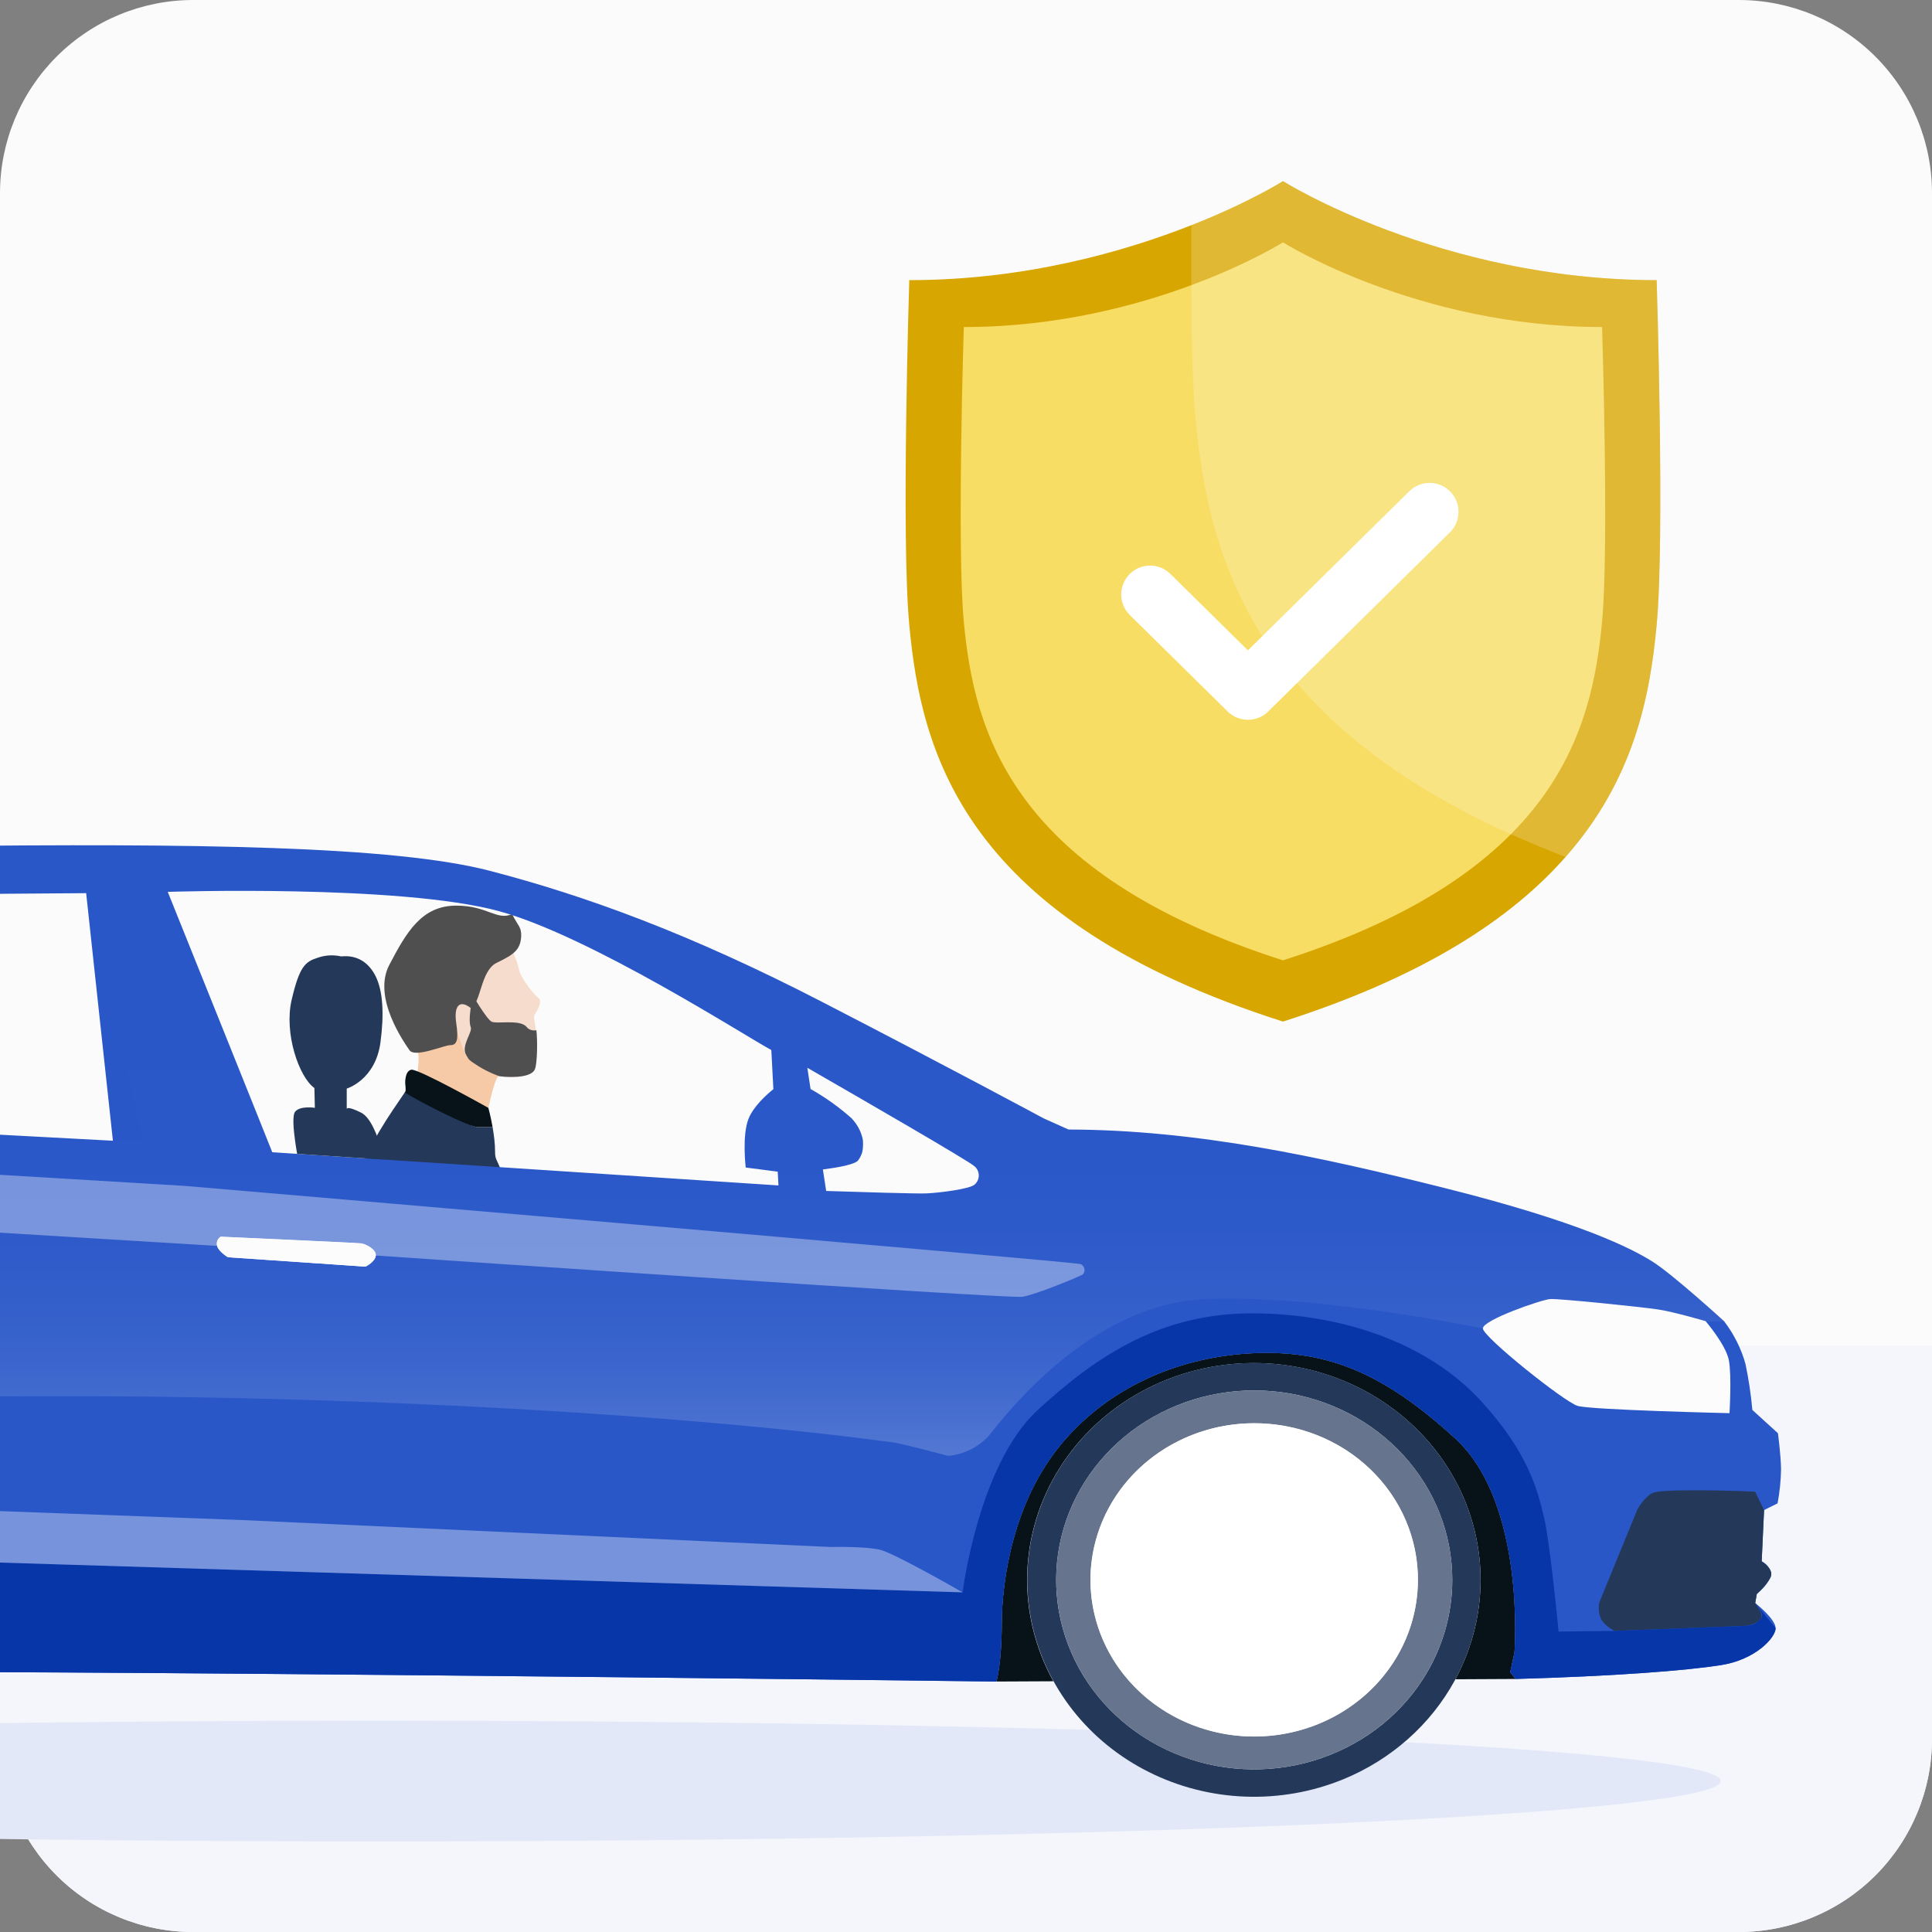 <?xml version="1.0" encoding="UTF-8"?> <svg xmlns="http://www.w3.org/2000/svg" width="64" height="64" viewBox="0 0 64 64" fill="none"><rect x="0" y="0" width="64" height="64" fill="#808080" stroke="none"/><g clip-path="url(#clip0_15460_12713)"><path d="M57.6 0H6.4C4.703 0 3.075 0.674 1.875 1.875C0.675 3.075 0 4.703 0 6.4V57.6C0 59.297 0.675 60.925 1.875 62.126C3.075 63.326 4.703 64 6.4 64H57.6C59.298 64 60.925 63.326 62.126 62.126C63.326 60.925 64 59.297 64 57.6V6.4C64 4.703 63.326 3.075 62.126 1.875C60.925 0.674 59.298 0 57.6 0Z" fill="#FBFBFB"></path><path d="M0 44.571V57.6C0 59.297 0.675 60.925 1.875 62.126C3.075 63.326 4.703 64 6.4 64H57.6C59.298 64 60.925 63.326 62.126 62.126C63.326 60.925 64 59.297 64 57.6V44.571H0Z" fill="#F4F6FC"></path><path d="M16.534 35.649H16.529C16.397 35.649 16.179 36.7 16.179 36.7C16.179 36.7 13.808 35.758 13.834 35.491C13.834 35.491 13.841 35.452 13.847 35.393C13.863 35.245 13.884 34.969 13.834 34.817C13.818 34.767 13.763 34.663 13.696 34.516L14.835 33.297C14.835 33.297 15.321 34.701 15.446 34.956C15.571 35.212 16.534 35.649 16.534 35.649Z" fill="#F6CAA7"></path><path d="M17.713 34.63C17.752 34.903 17.807 35.244 17.712 35.434C17.553 35.755 16.664 35.674 16.534 35.649C16.534 35.649 16.105 35.454 15.782 35.248C15.622 35.146 15.488 35.041 15.446 34.956C15.321 34.701 14.835 33.297 14.835 33.297L13.696 34.516C13.471 34.026 13.109 33.07 13.564 32.163C14.155 30.984 15.409 30.206 15.985 30.286C16.56 30.366 17.125 31.76 17.183 32.082C17.24 32.404 17.707 32.971 17.836 33.06C17.99 33.166 17.794 33.476 17.712 33.611C17.631 33.744 17.82 34.093 17.712 34.227C17.668 34.282 17.687 34.44 17.713 34.63Z" fill="#F6DCCD"></path><path d="M17.265 31.012C17.244 31.485 16.992 31.63 16.452 31.895C15.911 32.161 15.938 33.242 15.592 33.391C15.22 33.1 15.029 33.325 15.113 33.89C15.198 34.455 15.133 34.621 14.922 34.621C14.712 34.621 13.743 35.053 13.563 34.788C13.383 34.522 12.329 33.042 12.897 31.962C13.464 30.881 13.967 30 15.113 30C16.149 30 16.452 30.506 16.964 30.28C17.146 30.655 17.278 30.703 17.265 31.012Z" fill="#4F4F4F"></path><path d="M17.712 35.434C17.553 35.755 16.663 35.674 16.534 35.649C16.534 35.649 16.163 35.52 15.84 35.313C15.516 35.108 15.536 35.106 15.446 34.956C15.255 34.64 15.668 34.192 15.593 34.018C15.517 33.844 15.593 33.391 15.593 33.391V32.863C15.593 32.863 16.113 33.757 16.284 33.844C16.453 33.93 17.231 33.756 17.443 34.018C17.532 34.127 17.655 34.146 17.768 34.128C17.807 34.402 17.806 35.244 17.712 35.434Z" fill="#4F4F4F"></path><path d="M12 38.634C12.389 37.562 13.265 36.439 13.485 36.066C13.966 36.367 15.535 37.338 15.829 37.338H16.318C16.361 37.59 16.4 37.883 16.4 38.145C16.4 38.419 16.445 38.359 16.619 38.825C15.645 38.825 14.52 38.734 14.52 38.734C12.53 38.634 13.399 38.719 12 38.634Z" fill="#243859"></path><path d="M16.318 37.337H15.829C15.535 37.337 13.904 36.501 13.423 36.199C13.456 36.143 13.423 35.883 13.423 35.883C13.423 35.883 13.405 35.48 13.624 35.436C13.845 35.39 16.178 36.7 16.178 36.7C16.178 36.7 16.255 36.979 16.318 37.337Z" fill="#071219"></path><path d="M57 58.998C57 60.103 37.077 61 12.499 61C-12.077 61 -32 60.103 -32 58.998C-32 58.488 -27.737 58.024 -20.724 57.671C-19.76 58.589 -18.723 59.039 -17.68 58.995C-16.636 58.951 -15.607 58.413 -14.659 57.414C-7.144 57.153 2.275 57 12.499 57C22.151 57 31.085 57.138 38.375 57.372C39.338 58.401 40.384 58.954 41.447 58.995C42.509 59.037 43.563 58.566 44.541 57.614H44.543C52.255 57.97 57 58.457 57 58.998Z" fill="#E2E8F7"></path><path d="M58.885 49.8C58.954 49.429 58.993 49.052 59 48.675C58.993 48.185 58.896 47.477 58.896 47.477L58.049 46.706C58.003 46.193 57.927 45.683 57.82 45.178C57.678 44.669 57.437 44.19 57.111 43.765C57.111 43.765 55.433 42.234 54.762 41.806C54.093 41.379 52.403 40.494 47.841 39.351C43.725 38.319 39.644 37.427 35.397 37.417L34.569 37.046C34.569 37.046 31.567 35.426 27.219 33.182C22.871 30.939 19.414 29.677 16.231 28.848C13.05 28.02 6.458 27.934 -2.314 28.033C-11.087 28.132 -17.209 29.138 -17.209 29.138L-21.4 29.642C-21.4 29.642 -22.762 29.648 -22.887 29.771C-23.013 29.893 -22.844 30.105 -22.844 30.105L-22.137 31.267C-22.134 31.265 -22.13 31.263 -22.127 31.262L-22 31.494L-21.421 32.551C-21.421 32.551 -26.512 36.375 -27.219 37.237C-28.903 37.159 -29.019 37.233 -29.795 38.997C-30.031 39.634 -29.964 43.491 -29.96 43.696C-29.927 43.93 -29.869 44.161 -29.787 44.384C-29.787 44.384 -30.803 44.887 -31.199 45.097C-31.504 45.287 -31.774 45.523 -32 45.796C-32 45.796 -31.968 47.537 -31.875 47.937C-31.783 48.337 -31.547 49.237 -31.547 49.237L-31.774 50.536L-31.773 50.538L-31.293 51.686C-31.293 51.686 -29.608 54.051 -29.108 54.297C-28.61 54.544 -26.124 54.856 -26.124 54.856C-26.124 54.856 -26.105 52.679 -26.047 52.044C-25.988 51.409 -25.576 49.122 -23.501 47.133C-21.428 45.145 -18.67 44.902 -18.183 44.875C-17.698 44.849 -14.83 44.54 -11.771 47.211C-8.711 49.882 -9.052 54.373 -9.052 54.373L-8.895 55.452C-6.446 55.208 33.008 55.703 33.008 55.703C33.008 55.703 33.182 55.137 33.185 53.768C33.189 52.401 33.541 49.756 35.181 47.806C36.821 45.857 39.224 44.908 41.616 44.822C44.01 44.737 45.855 45.502 48.204 47.649C50.554 49.797 50.17 54.74 50.17 54.74L50.028 55.395L50.207 55.618C53.527 55.524 55.849 55.34 57.009 55.16C58.167 54.977 58.825 54.238 58.819 53.933C58.816 53.645 58.226 53.167 58.151 53.109L58.149 53.108H58.147L58.146 53.105L58.144 53.103L58.196 52.804C58.196 52.804 58.203 52.797 58.216 52.786L58.234 52.769L58.244 52.759C58.253 52.751 58.261 52.741 58.271 52.733C58.434 52.596 58.565 52.427 58.656 52.238C58.67 52.205 58.676 52.169 58.676 52.134C58.675 52.12 58.673 52.106 58.671 52.092C58.649 52.015 58.612 51.944 58.56 51.881C58.509 51.819 58.444 51.767 58.371 51.729C58.363 51.724 58.358 51.721 58.358 51.721L58.437 50.024L58.885 49.8ZM-7.939 40.739L-12.498 40.425C-12.64 40.343 -12.758 40.227 -12.842 40.09C-12.851 40.072 -12.857 40.053 -12.861 40.034C-12.872 39.979 -12.867 39.923 -12.845 39.871C-12.823 39.82 -12.785 39.776 -12.737 39.746C-12.737 39.746 -8.215 39.947 -8.076 39.968C-7.937 39.989 -7.578 40.162 -7.598 40.371C-7.618 40.581 -7.939 40.739 -7.939 40.739ZM12.108 41.959L7.55 41.647C7.55 41.647 7.242 41.463 7.192 41.272C7.189 41.266 7.188 41.26 7.187 41.254C7.175 41.2 7.18 41.143 7.202 41.092C7.224 41.04 7.262 40.997 7.31 40.966C7.31 40.966 11.832 41.168 11.971 41.188C12.11 41.209 12.469 41.382 12.449 41.591C12.429 41.801 12.108 41.959 12.108 41.959ZM32.286 38.638C32.329 38.675 32.363 38.721 32.387 38.772C32.41 38.824 32.423 38.879 32.423 38.934C32.424 38.99 32.413 39.046 32.39 39.097C32.368 39.149 32.334 39.195 32.293 39.234C32.151 39.386 31.121 39.514 30.686 39.533C30.378 39.547 28.468 39.488 27.368 39.452L27.259 38.74C27.746 38.678 28.332 38.575 28.431 38.434C28.441 38.418 28.453 38.404 28.461 38.388C28.469 38.375 28.478 38.361 28.486 38.348C28.509 38.307 28.528 38.265 28.545 38.222L28.56 38.174C28.565 38.158 28.568 38.143 28.571 38.127C28.576 38.097 28.581 38.067 28.583 38.039C28.59 37.971 28.591 37.902 28.588 37.833V37.827C28.588 37.811 28.587 37.796 28.585 37.78C28.58 37.737 28.571 37.694 28.558 37.652C28.501 37.448 28.398 37.259 28.255 37.097L28.22 37.054C27.803 36.681 27.344 36.352 26.851 36.075L26.744 35.372C28.433 36.343 32.122 38.473 32.286 38.638ZM16.524 30.182C19.551 31.004 24.758 34.366 25.551 34.783L25.619 36.08C25.412 36.247 24.967 36.637 24.798 37.056C24.574 37.611 24.703 38.676 24.703 38.676L25.763 38.813L25.788 39.269L12.722 38.412L12.29 38.383L12.14 38.374L11.899 38.358L11.821 38.353L11.635 38.342L10.931 38.295L10.809 38.287L10.676 38.278L10.569 38.271L10.492 38.267L10.274 38.252L10.201 38.247L9.843 38.223H9.841L9.019 38.169C8.838 37.703 5.557 29.544 5.557 29.544C5.557 29.544 13.242 29.291 16.524 30.182ZM-3.226 29.656C-2.033 29.616 2.854 29.587 2.854 29.587L3.74 37.788L-12.588 36.917L-9.047 30.182C-9.047 30.182 -4.42 29.696 -3.226 29.656ZM-17.344 34.185C-17.344 34.185 -14.091 31.355 -13.66 31.135C-13.228 30.916 -13.404 30.732 -10.716 30.32L-14.378 36.829C-15.078 36.707 -15.766 36.535 -16.438 36.314C-17.217 36.023 -17.998 35.765 -18.041 35.306C-18.083 34.847 -17.344 34.185 -17.344 34.185ZM-29.39 38.812C-29.215 38.584 -29.007 38.381 -28.774 38.207C-28.774 38.207 -25.554 38.335 -25.193 38.433C-25.051 38.476 -24.913 38.528 -24.778 38.588L-24.775 38.59C-24.233 38.821 -23.451 39.242 -23.478 39.52C-23.513 39.89 -24.472 40.779 -24.472 40.779L-26.622 43.322C-26.672 43.322 -28.952 43.32 -29.205 43.032C-29.462 42.743 -29.529 41.651 -29.532 41.294C-29.538 40.937 -29.561 39.081 -29.39 38.812Z" fill="#2957C8"></path><path d="M49.041 52.07C49.089 53.305 48.803 54.53 48.212 55.628L50.207 55.618L50.028 55.395L50.17 54.74C50.17 54.74 50.554 49.797 48.204 47.649C45.855 45.502 44.01 44.737 41.616 44.822C39.224 44.908 36.821 45.857 35.181 47.806C33.541 49.756 33.189 52.401 33.185 53.768C33.182 55.137 33.008 55.703 33.008 55.703L34.894 55.694C34.291 54.602 33.992 53.379 34.027 52.144C34.062 50.91 34.429 49.704 35.093 48.645C35.756 47.585 36.694 46.707 37.816 46.096C38.938 45.484 40.205 45.16 41.496 45.153C42.788 45.147 44.059 45.459 45.187 46.059C46.315 46.66 47.263 47.529 47.938 48.582C48.613 49.635 48.992 50.836 49.041 52.07Z" fill="#071219"></path><path d="M-10.144 51.941C-10.075 53.127 -10.315 54.31 -10.841 55.385L-8.895 55.452L-9.052 54.373C-9.052 54.373 -8.711 49.882 -11.771 47.211C-14.702 44.652 -17.459 44.828 -18.11 44.87C-18.139 44.872 -18.163 44.874 -18.183 44.875C-18.67 44.902 -21.428 45.145 -23.501 47.133C-25.576 49.122 -25.989 51.409 -26.047 52.044C-26.106 52.679 -26.124 54.856 -26.124 54.856L-24.658 54.907C-25.102 53.798 -25.251 52.602 -25.093 51.424C-24.936 50.246 -24.475 49.125 -23.754 48.159C-23.032 47.193 -22.071 46.413 -20.958 45.889C-19.844 45.366 -18.612 45.114 -17.372 45.157C-16.132 45.2 -14.922 45.536 -13.851 46.136C-12.78 46.735 -11.88 47.579 -11.233 48.592C-10.587 49.605 -10.212 50.756 -10.144 51.941Z" fill="#071219"></path><path d="M51.351 43.033C51.644 43.012 54.402 43.297 54.936 43.379C55.469 43.461 56.501 43.765 56.501 43.765C56.501 43.765 57.172 44.548 57.27 45.056C57.368 45.565 57.292 46.813 57.292 46.813C57.292 46.813 52.7 46.707 52.258 46.571C51.815 46.436 49.126 44.288 49.123 44.007C49.119 43.726 51.057 43.054 51.351 43.033Z" fill="#FCFCFC"></path><path d="M52.976 53.091L54.244 49.995C54.323 49.849 54.427 49.715 54.55 49.599C54.722 49.454 54.659 49.372 56.002 49.368C57.346 49.365 58.142 49.416 58.142 49.416L58.437 50.025L58.358 51.721C58.358 51.721 58.665 51.907 58.677 52.134C58.689 52.36 58.196 52.804 58.196 52.804L58.144 53.103C58.144 53.103 58.441 53.493 58.331 53.626C58.265 53.696 58.185 53.752 58.096 53.792C58.007 53.832 57.91 53.854 57.812 53.858C57.6 53.872 53.485 54.026 53.485 54.026C53.316 53.942 53.169 53.822 53.058 53.673C52.966 53.493 52.938 53.289 52.976 53.091Z" fill="#243859"></path><path d="M58.167 53.132C58.153 53.114 58.144 53.103 58.144 53.103L58.167 53.132Z" fill="#244884"></path><path d="M48.205 47.649C50.554 49.797 50.169 54.741 50.169 54.741L50.029 55.394L50.207 55.618C53.527 55.524 55.849 55.341 57.008 55.159C58.168 54.978 58.824 54.239 58.82 53.933L58.167 53.131C58.24 53.223 58.46 53.52 58.331 53.626C58.178 53.751 58.13 53.843 57.812 53.858C57.493 53.872 53.485 54.026 53.485 54.026L51.63 54.047C51.63 54.047 51.348 51.094 51.146 50.259C50.945 49.425 50.653 48.116 49 46.347C47.347 44.578 44.65 43.536 41.569 43.506C38.487 43.476 36.343 44.898 34.376 46.708C32.408 48.518 31.888 52.749 31.888 52.749L-7.301 51.536C-7.301 51.536 -8.458 48.624 -10.358 46.329C-12.257 44.035 -15.556 43.419 -17.627 43.421C-19.697 43.424 -21.519 43.678 -24.16 45.66C-26.802 47.641 -27.436 51.107 -27.436 51.107C-27.436 51.107 -29.101 51.019 -30.1 50.904C-30.671 50.842 -31.233 50.719 -31.775 50.536L-31.293 51.685C-31.293 51.685 -29.608 54.051 -29.109 54.297C-28.609 54.543 -26.123 54.856 -26.123 54.856C-26.123 54.856 -26.106 52.679 -26.047 52.044C-25.989 51.409 -25.576 49.122 -23.502 47.133C-21.428 45.144 -18.669 44.902 -18.183 44.875C-17.698 44.849 -14.83 44.541 -11.77 47.212C-8.711 49.882 -9.053 54.373 -9.053 54.373L-8.896 55.453C-6.446 55.208 33.008 55.704 33.008 55.704C33.008 55.704 33.182 55.137 33.185 53.769C33.189 52.4 33.542 49.756 35.181 47.807C36.821 45.857 39.223 44.907 41.616 44.822C44.009 44.737 45.855 45.502 48.205 47.649Z" fill="#0736A8"></path><path opacity="0.4" d="M35.872 42.215C35.78 42.281 34.309 42.89 33.861 42.959C33.413 43.028 12.449 41.591 12.449 41.591C12.469 41.382 12.11 41.209 11.971 41.188C11.832 41.168 7.311 40.966 7.311 40.966C7.262 40.997 7.224 41.04 7.202 41.092C7.18 41.143 7.175 41.2 7.187 41.254C7.188 41.26 7.189 41.266 7.192 41.272L-7.598 40.371C-7.578 40.162 -7.937 39.989 -8.076 39.968C-8.215 39.947 -12.737 39.746 -12.737 39.746C-12.785 39.776 -12.823 39.82 -12.845 39.871C-12.867 39.923 -12.872 39.979 -12.86 40.034C-12.857 40.053 -12.851 40.072 -12.842 40.09L-23.477 39.52C-23.451 39.242 -24.233 38.821 -24.775 38.59C-24.776 38.589 -24.777 38.588 -24.778 38.588L-26.244 37.537L-26.544 37.323L6.127 39.285C6.127 39.285 35.656 41.801 35.802 41.876C35.833 41.891 35.859 41.913 35.88 41.939C35.901 41.966 35.916 41.997 35.923 42.029C35.929 42.062 35.928 42.096 35.919 42.128C35.911 42.16 35.894 42.19 35.872 42.215Z" fill="#EAEEFA"></path><path d="M12.449 41.591C12.429 41.801 12.108 41.959 12.108 41.959L7.549 41.647C7.549 41.647 7.242 41.463 7.192 41.272C7.189 41.266 7.188 41.26 7.187 41.254C7.175 41.2 7.18 41.143 7.202 41.092C7.224 41.04 7.262 40.997 7.31 40.966C7.31 40.966 11.832 41.168 11.971 41.188C12.11 41.209 12.469 41.382 12.449 41.591Z" fill="#FCFCFC"></path><path opacity="0.4" d="M-7.301 51.536C-7.301 51.536 -6.593 50.506 -5.428 50.201C-4.262 49.897 -1.143 50.015 -1.143 50.015L7.984 50.352L27.508 51.246C27.508 51.246 28.672 51.218 29.16 51.34C29.648 51.461 31.888 52.749 31.888 52.749L-7.301 51.536Z" fill="#EAEEFA"></path><path d="M12.14 38.374L12.29 38.383L12.722 38.412C12.71 38.358 12.675 38.206 12.62 38.015C12.496 37.603 12.274 37.014 11.963 36.858C11.506 36.629 11.486 36.723 11.486 36.738V36.061C11.486 36.061 12.436 35.78 12.603 34.532C12.727 33.603 12.69 32.826 12.438 32.328C12.225 31.911 11.861 31.625 11.301 31.682C11.301 31.682 11.301 31.682 11.301 31.682C11.041 31.623 10.769 31.639 10.518 31.729C10.116 31.855 9.92 32.01 9.661 33.122C9.402 34.233 9.908 35.685 10.415 36.042L10.43 36.698C10.43 36.698 9.938 36.619 9.775 36.829C9.681 36.949 9.723 37.416 9.776 37.798C9.8 37.969 9.825 38.124 9.843 38.223L10.201 38.247L10.274 38.252L10.492 38.267L10.569 38.271L10.676 38.278L10.809 38.287L11.635 38.342L11.899 38.358L12.14 38.374Z" fill="#243859"></path><path d="M-17.643 45.15C-19.13 45.149 -20.582 45.571 -21.818 46.36C-23.054 47.15 -24.018 48.272 -24.587 49.586C-25.155 50.899 -25.305 52.345 -25.015 53.739C-24.725 55.134 -24.009 56.414 -22.958 57.42C-21.907 58.425 -20.569 59.11 -19.111 59.387C-17.653 59.664 -16.142 59.522 -14.769 58.977C-13.396 58.433 -12.223 57.512 -11.398 56.329C-10.572 55.147 -10.132 53.757 -10.132 52.335C-10.133 50.43 -10.924 48.602 -12.332 47.255C-13.741 45.907 -15.651 45.15 -17.643 45.15ZM-11.886 55.348C-12.653 56.69 -13.905 57.718 -15.408 58.239C-16.911 58.76 -18.561 58.739 -20.048 58.178C-21.535 57.618 -22.758 56.558 -23.486 55.196C-24.214 53.835 -24.397 52.266 -24.002 50.784C-23.606 49.303 -22.659 48.01 -21.338 47.149C-20.017 46.288 -18.413 45.918 -16.827 46.108C-15.241 46.299 -13.782 47.037 -12.724 48.183C-11.666 49.33 -11.082 50.806 -11.082 52.335C-11.081 53.388 -11.358 54.424 -11.886 55.348Z" fill="#243859"></path><path d="M41.535 45.15C40.422 45.151 39.322 45.388 38.316 45.846C37.31 46.303 36.423 46.969 35.719 47.795C35.016 48.621 34.513 49.586 34.247 50.621C33.981 51.656 33.96 52.734 34.183 53.778C34.407 54.822 34.87 55.805 35.54 56.657C36.21 57.508 37.069 58.206 38.056 58.7C39.043 59.195 40.132 59.473 41.245 59.515C42.358 59.557 43.467 59.362 44.491 58.943H44.493C46.083 58.291 47.389 57.134 48.191 55.668C48.993 54.201 49.241 52.514 48.893 50.893C48.546 49.272 47.624 47.815 46.283 46.768C44.943 45.722 43.266 45.15 41.535 45.15ZM47.131 55.633C46.299 56.922 45.008 57.88 43.496 58.329C41.984 58.779 40.353 58.691 38.904 58.08C37.455 57.47 36.286 56.379 35.611 55.008C34.937 53.638 34.804 52.08 35.236 50.623C35.668 49.166 36.637 47.907 37.963 47.08C39.289 46.252 40.883 45.911 42.451 46.12C44.02 46.328 45.456 47.072 46.496 48.215C47.536 49.357 48.108 50.821 48.109 52.335C48.109 53.5 47.77 54.642 47.131 55.633Z" fill="#243859"></path><path fill-rule="evenodd" clip-rule="evenodd" d="M-21.289 47.118C-20.21 46.428 -18.941 46.06 -17.643 46.06C-16.782 46.059 -15.928 46.222 -15.132 46.537C-14.336 46.852 -13.613 47.315 -13.004 47.897C-12.395 48.48 -11.911 49.172 -11.581 49.933C-11.252 50.695 -11.082 51.511 -11.082 52.335C-11.081 53.577 -11.466 54.791 -12.187 55.823C-12.907 56.856 -13.932 57.661 -15.131 58.136C-16.33 58.612 -17.65 58.736 -18.923 58.494C-20.196 58.252 -21.365 57.654 -22.283 56.777C-23.201 55.899 -23.826 54.78 -24.079 53.562C-24.333 52.345 -24.203 51.082 -23.706 49.935C-23.209 48.788 -22.368 47.807 -21.289 47.118ZM-16.288 57.36C-15.033 57.05 -13.936 56.32 -13.195 55.303C-12.56 54.433 -12.22 53.397 -12.22 52.335C-12.22 51.095 -12.684 49.897 -13.529 48.956C-14.373 48.015 -15.541 47.395 -16.822 47.207C-18.103 47.019 -19.412 47.276 -20.512 47.932C-21.612 48.587 -22.43 49.598 -22.819 50.781C-23.207 51.964 -23.14 53.24 -22.629 54.38C-22.119 55.52 -21.198 56.447 -20.035 56.993C-18.872 57.54 -17.543 57.67 -16.288 57.36Z" fill="#66758D"></path><path fill-rule="evenodd" clip-rule="evenodd" d="M37.902 47.118C38.981 46.428 40.25 46.06 41.547 46.06C42.409 46.059 43.262 46.222 44.058 46.537C44.854 46.852 45.578 47.315 46.187 47.897C46.796 48.48 47.279 49.172 47.609 49.933C47.939 50.695 48.109 51.511 48.109 52.335C48.109 53.577 47.724 54.79 47.004 55.822C46.283 56.855 45.258 57.659 44.059 58.134C42.861 58.61 41.542 58.734 40.269 58.492C38.996 58.25 37.827 57.652 36.909 56.775C35.992 55.897 35.367 54.779 35.114 53.561C34.86 52.344 34.99 51.082 35.486 49.935C35.983 48.788 36.824 47.808 37.902 47.118ZM42.524 57.44C43.781 57.22 44.915 56.583 45.728 55.641C46.532 54.711 46.972 53.542 46.97 52.335C46.97 51.114 46.519 49.931 45.697 48.996C44.875 48.061 43.735 47.434 42.477 47.224C41.219 47.014 39.924 47.236 38.82 47.85C37.716 48.464 36.874 49.431 36.442 50.581C36.01 51.731 36.016 52.989 36.458 54.135C36.901 55.281 37.752 56.241 38.862 56.845C39.971 57.45 41.268 57.661 42.524 57.44Z" fill="#66758D"></path><path d="M-13.134 55.218C-12.538 54.364 -12.22 53.361 -12.22 52.335C-12.218 51.653 -12.357 50.978 -12.628 50.347C-12.9 49.717 -13.299 49.144 -13.803 48.662C-14.307 48.18 -14.906 47.797 -15.565 47.538C-16.224 47.278 -16.93 47.145 -17.643 47.147C-18.716 47.147 -19.764 47.452 -20.656 48.022C-21.548 48.592 -22.243 49.402 -22.654 50.35C-23.064 51.298 -23.172 52.341 -22.962 53.347C-22.753 54.354 -22.236 55.278 -21.478 56.004C-20.72 56.729 -19.753 57.223 -18.701 57.423C-17.649 57.624 -16.559 57.521 -15.568 57.128C-14.577 56.736 -13.73 56.071 -13.134 55.218Z" fill="white"></path><path d="M46.056 55.218C46.652 54.364 46.97 53.361 46.97 52.335C46.973 51.653 46.834 50.978 46.562 50.347C46.291 49.717 45.891 49.144 45.387 48.662C44.883 48.18 44.284 47.797 43.625 47.538C42.966 47.278 42.26 47.145 41.547 47.147C40.475 47.147 39.426 47.452 38.534 48.022C37.642 48.592 36.947 49.402 36.537 50.35C36.127 51.298 36.019 52.341 36.228 53.347C36.438 54.354 36.954 55.278 37.712 56.004C38.471 56.729 39.437 57.223 40.489 57.423C41.541 57.624 42.632 57.521 43.623 57.128C44.613 56.736 45.46 56.071 46.056 55.218Z" fill="white"></path><path opacity="0.2" d="M51.351 43.033C51.644 43.012 54.402 43.297 54.936 43.379C55.469 43.461 56.501 43.765 56.501 43.765L56.516 43.783L57.111 43.765C57.111 43.765 55.433 42.234 54.762 41.806C54.094 41.379 52.404 40.494 47.841 39.351C43.279 38.207 38.202 37.424 38.202 37.424L35.397 37.417L34.992 37.128L34.57 37.046C34.57 37.046 31.567 35.426 27.219 33.182C22.871 30.939 19.414 29.677 16.231 28.848C13.05 28.02 6.458 27.934 -2.314 28.033C-11.087 28.132 -17.209 29.138 -17.209 29.138L-21.4 29.642C-21.4 29.642 -22.762 29.648 -22.887 29.771C-23.013 29.893 -22.844 30.105 -22.844 30.105L-22.137 31.267C-22.134 31.265 -22.13 31.263 -22.127 31.262L-22 31.494L-21.421 32.551C-21.421 32.551 -26.512 36.375 -27.219 37.237C-27.219 37.237 -28.463 37.179 -28.516 36.888C-29.034 37.536 -29.464 38.245 -29.795 38.997C-30.031 39.634 -29.964 43.491 -29.96 43.696C-29.927 43.93 -29.869 44.161 -29.787 44.384C-28.22 44.838 -24.645 45.361 -24.645 45.361C-24.645 45.361 -22.487 42.789 -18.043 42.809C-13.599 42.829 -10.327 44.603 -9.014 46.737C-8.774 46.625 -8.522 46.539 -8.262 46.481C4.203 45.866 20.27 46.529 29.584 47.781C29.9 47.823 31.405 48.226 31.405 48.226C31.674 48.203 31.935 48.128 32.173 48.006C32.412 47.884 32.622 47.718 32.792 47.517C33.325 46.848 36.14 43.194 39.912 43.032C43.683 42.87 49.123 44.007 49.123 44.007C49.119 43.726 51.057 43.054 51.351 43.033ZM-24.472 40.779L-26.622 43.322C-26.672 43.322 -28.952 43.32 -29.205 43.032C-29.462 42.743 -29.529 41.651 -29.532 41.294C-29.538 40.937 -29.561 39.081 -29.39 38.812C-29.215 38.584 -29.007 38.381 -28.773 38.207C-28.773 38.207 -25.554 38.335 -25.193 38.433C-25.051 38.476 -24.913 38.528 -24.778 38.588L-24.775 38.59C-24.233 38.821 -23.451 39.242 -23.477 39.52C-23.513 39.89 -24.472 40.779 -24.472 40.779ZM-16.438 36.314C-17.217 36.023 -17.998 35.765 -18.041 35.306C-18.083 34.847 -17.344 34.185 -17.344 34.185C-17.344 34.185 -14.091 31.355 -13.659 31.135C-13.228 30.916 -13.404 30.732 -10.716 30.32L-14.378 36.829C-15.078 36.707 -15.766 36.535 -16.438 36.314ZM-7.939 40.739L-12.498 40.425C-12.64 40.343 -12.758 40.227 -12.842 40.09C-12.851 40.072 -12.857 40.053 -12.86 40.034C-12.872 39.979 -12.867 39.923 -12.845 39.871C-12.823 39.82 -12.785 39.776 -12.737 39.746C-12.737 39.746 -8.215 39.947 -8.076 39.968C-7.937 39.989 -7.578 40.162 -7.598 40.371C-7.618 40.581 -7.939 40.739 -7.939 40.739ZM-12.588 36.917L-9.047 30.182C-9.047 30.182 -4.42 29.696 -3.226 29.656C-2.033 29.616 2.854 29.587 2.854 29.587L4.74 37.788L-12.588 36.917ZM12.108 41.959L7.55 41.647C7.55 41.647 7.242 41.463 7.192 41.272C7.189 41.266 7.188 41.26 7.187 41.254C7.175 41.2 7.18 41.143 7.202 41.092C7.224 41.04 7.262 40.997 7.311 40.966C7.311 40.966 11.832 41.168 11.971 41.188C12.11 41.209 12.47 41.382 12.449 41.591C12.429 41.801 12.108 41.959 12.108 41.959ZM12.722 38.412L12.291 38.383L12.14 38.374L11.899 38.358L11.821 38.353L11.635 38.342L10.931 38.295L10.809 38.287L10.676 38.278L10.569 38.271L10.492 38.267L10.274 38.252L10.201 38.247L9.843 38.223H9.842L9.019 38.169C8.839 37.703 5.557 29.544 5.557 29.544C5.557 29.544 12.949 29.429 16.231 30.32C19.258 31.142 24.758 34.366 25.551 34.783L25.619 36.08C25.412 36.247 24.967 36.637 24.798 37.056C24.574 37.611 24.703 38.676 24.703 38.676L25.763 38.813L25.788 39.269L12.722 38.412ZM32.293 39.234C32.151 39.386 31.121 39.514 30.686 39.533C30.379 39.547 28.468 39.488 27.368 39.452L27.259 38.74C27.746 38.678 28.332 38.575 28.431 38.434C28.441 38.418 28.453 38.404 28.461 38.388C28.47 38.375 28.478 38.361 28.486 38.348C28.509 38.307 28.529 38.265 28.545 38.222L28.56 38.174C28.565 38.158 28.568 38.143 28.572 38.127C28.576 38.097 28.581 38.067 28.583 38.039C28.59 37.971 28.591 37.902 28.588 37.833V37.827C28.588 37.811 28.587 37.796 28.585 37.78C28.58 37.737 28.571 37.694 28.558 37.652C28.501 37.448 28.398 37.259 28.256 37.097L28.22 37.054C27.803 36.681 27.344 36.352 26.851 36.075L26.744 35.372C28.433 36.343 32.122 38.473 32.286 38.638C32.329 38.675 32.363 38.721 32.387 38.772C32.41 38.824 32.423 38.879 32.423 38.934C32.424 38.99 32.413 39.046 32.39 39.097C32.368 39.149 32.335 39.195 32.293 39.234Z" fill="url(#paint0_linear_15460_12713)"></path><path d="M54.879 20.698C54.662 23.079 54.118 25.836 51.862 28.387C50.069 30.427 47.175 32.347 42.5 33.841C31.955 30.476 30.515 24.986 30.121 20.698C29.849 17.855 30.121 9.28 30.121 9.28C33.966 9.28 37.255 8.332 39.47 7.458C41.386 6.705 42.5 6 42.5 6C42.5 6 47.718 9.28 54.879 9.28C54.879 9.28 55.151 17.855 54.879 20.698Z" fill="#D8A600"></path><path d="M42.499 8.028C42.499 8.028 38.042 10.834 31.927 10.834C31.927 10.834 31.696 18.159 31.927 20.588C32.267 24.245 33.504 28.933 42.499 31.812C51.508 28.933 52.731 24.245 53.071 20.588C53.302 18.159 53.071 10.834 53.071 10.834C46.956 10.834 42.499 8.028 42.499 8.028Z" fill="#F8DD64"></path><path opacity="0.2" d="M54.878 20.698C54.661 23.079 54.117 25.836 51.861 28.387C41.534 24.439 40.039 18.536 39.605 13.859C39.469 12.486 39.455 9.936 39.469 7.445C41.385 6.705 42.499 6 42.499 6C42.499 6 47.717 9.28 54.878 9.28C54.878 9.28 55.15 17.855 54.878 20.698Z" fill="white"></path><path fill-rule="evenodd" clip-rule="evenodd" d="M48.039 16.282C48.41 16.658 48.406 17.264 48.03 17.635L42.011 23.569C41.639 23.936 41.04 23.936 40.668 23.569L37.427 20.374C37.05 20.003 37.046 19.397 37.417 19.021C37.788 18.644 38.394 18.64 38.77 19.011L41.339 21.544L46.686 16.272C47.063 15.902 47.669 15.906 48.039 16.282Z" fill="white"></path></g><defs><linearGradient id="paint0_linear_15460_12713" x1="13.57" y1="48.226" x2="13.57" y2="28" gradientUnits="userSpaceOnUse"><stop stop-color="white"></stop><stop offset="0.007" stop-color="white" stop-opacity="0.964"></stop><stop offset="0.048" stop-color="white" stop-opacity="0.784"></stop><stop offset="0.093" stop-color="white" stop-opacity="0.615"></stop><stop offset="0.142" stop-color="white" stop-opacity="0.467"></stop><stop offset="0.195" stop-color="white" stop-opacity="0.34"></stop><stop offset="0.254" stop-color="white" stop-opacity="0.233"></stop><stop offset="0.32" stop-color="white" stop-opacity="0.147"></stop><stop offset="0.397" stop-color="white" stop-opacity="0.08"></stop><stop offset="0.493" stop-color="white" stop-opacity="0.034"></stop><stop offset="0.627" stop-color="white" stop-opacity="0.01"></stop><stop offset="1" stop-color="white" stop-opacity="0"></stop></linearGradient><clipPath id="clip0_15460_12713"><rect width="64" height="64" fill="white"></rect></clipPath></defs></svg> 